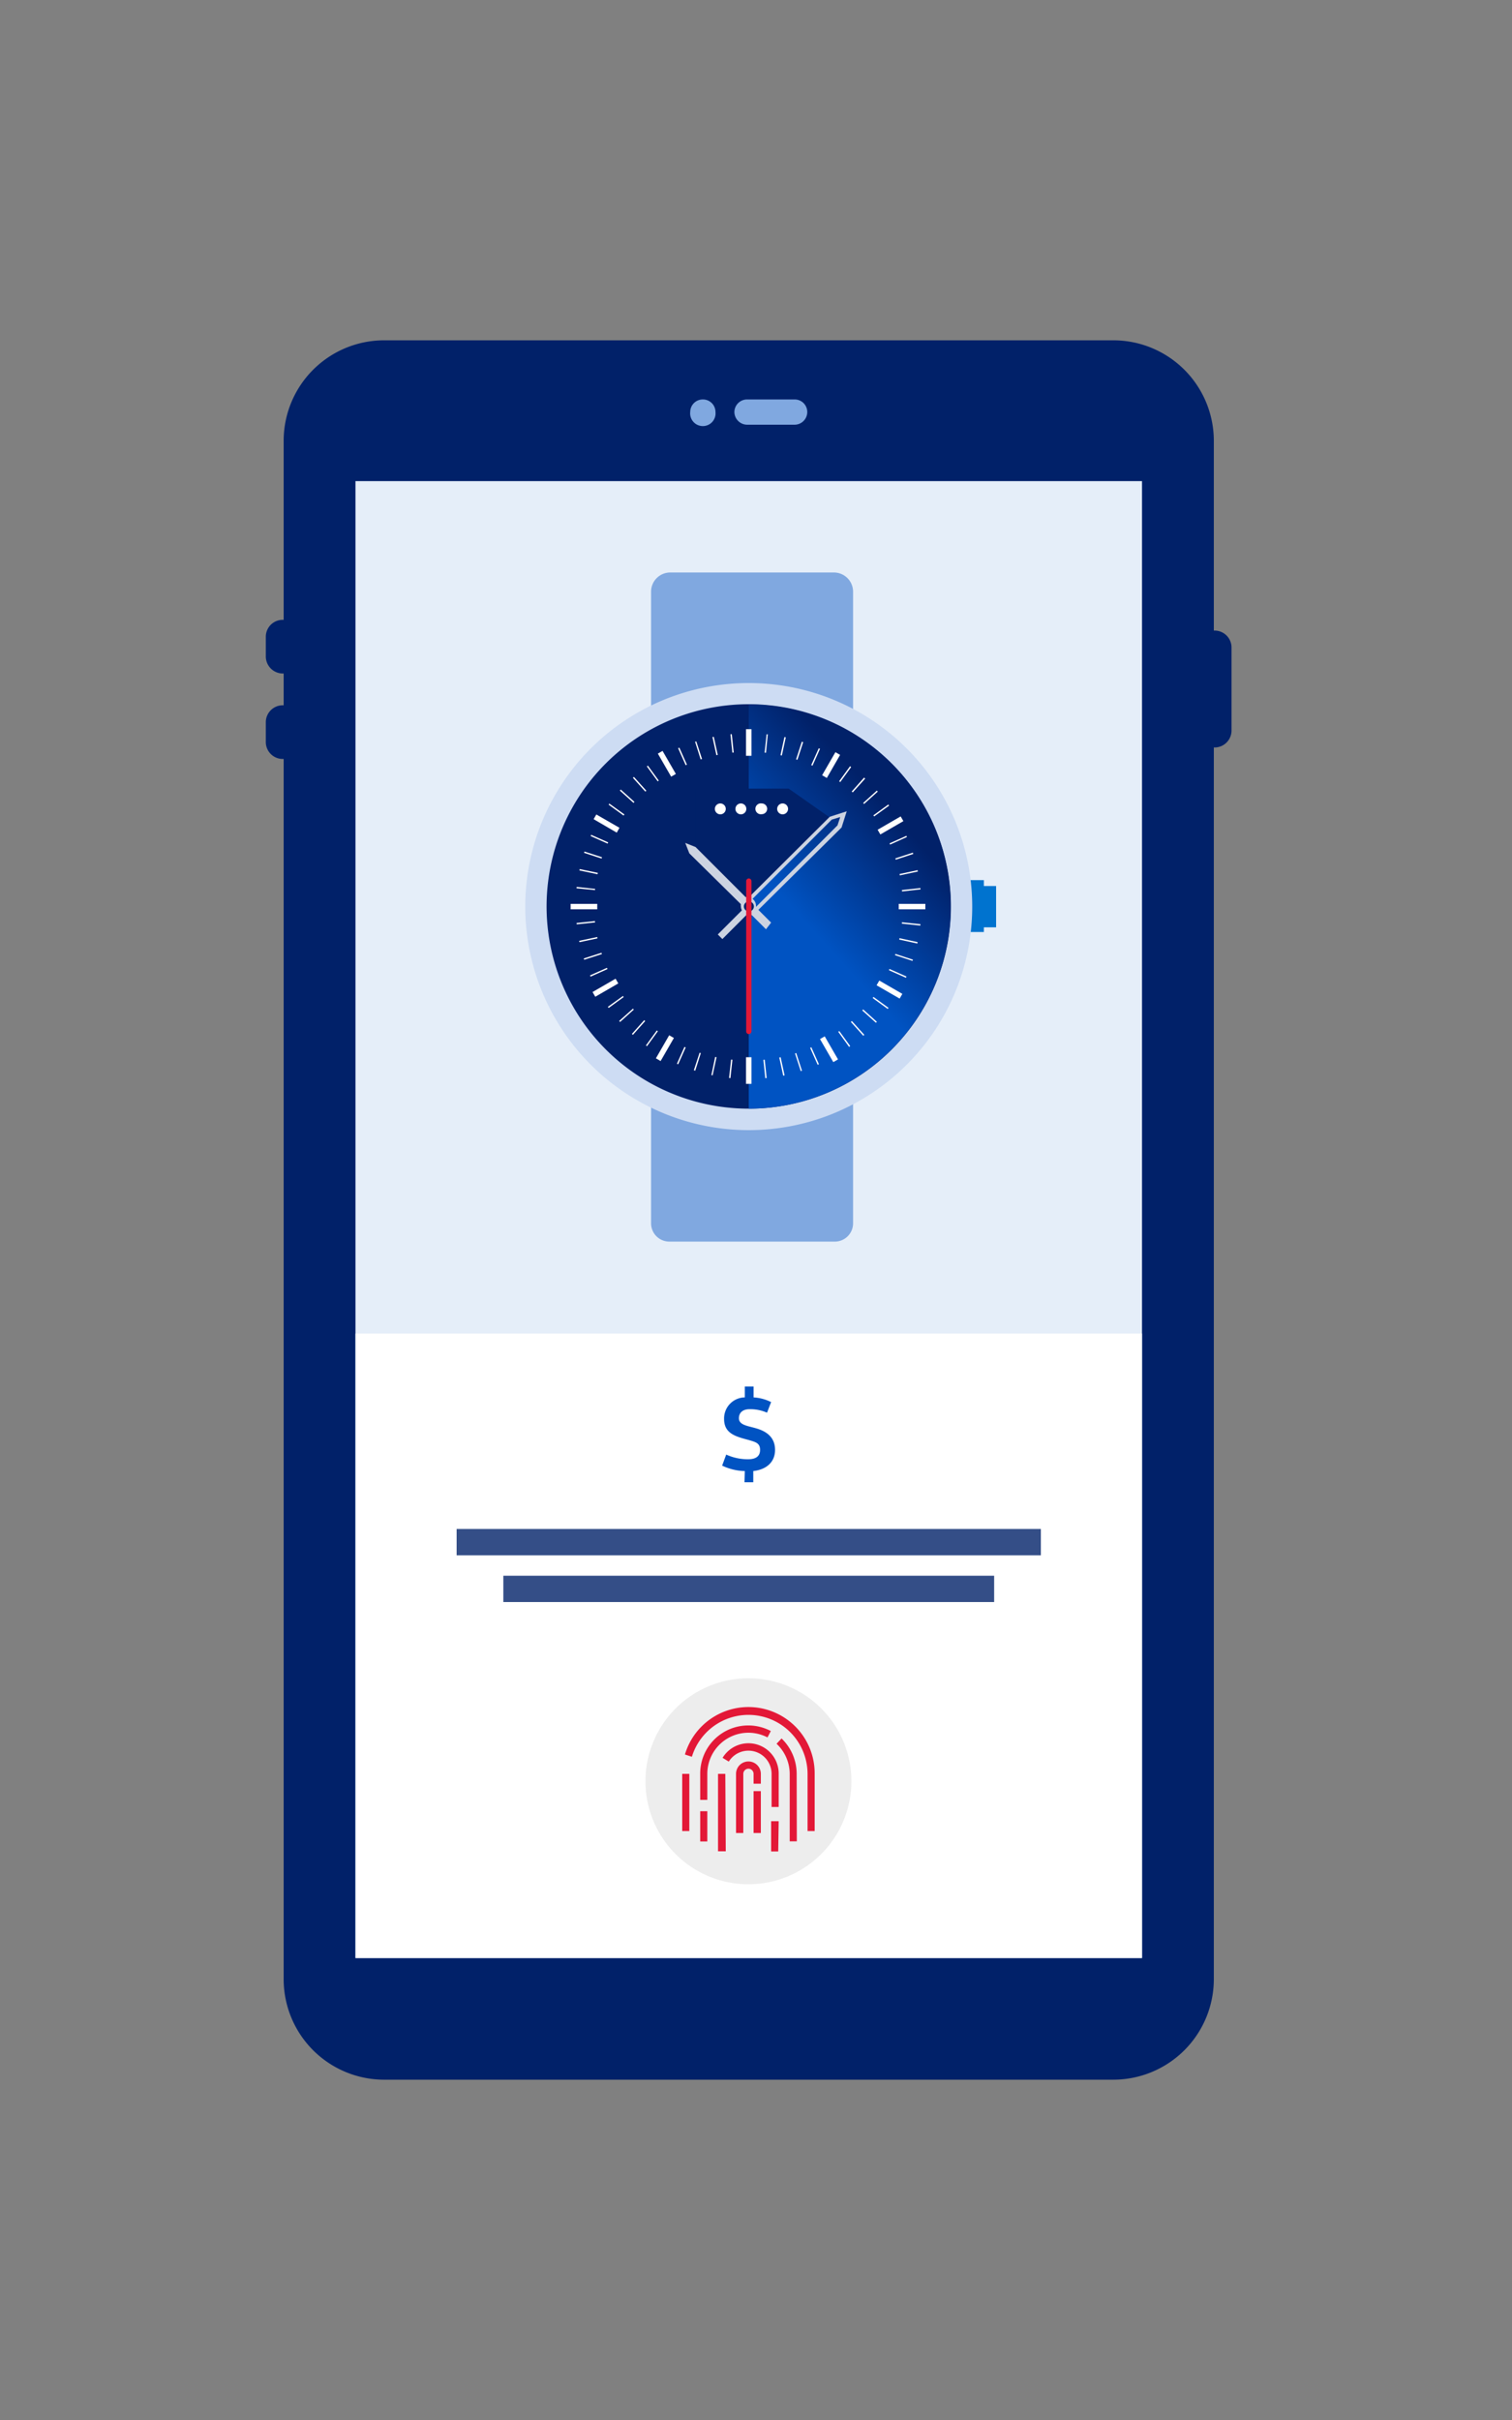 <svg xmlns="http://www.w3.org/2000/svg" xmlns:xlink="http://www.w3.org/1999/xlink" width="100" height="160" viewBox="0 0 100 160"><rect x="0" y="0" width="100" height="160" fill="#808080" stroke="none"/><defs><clipPath id="adde43cd-446b-4bc5-8793-b83421490314"><path d="M49.52,73.3a13.36,13.36,0,1,0,0-26.72Z" style="fill:none"/></clipPath><linearGradient id="b2324660-875f-4bae-95bf-e86db0b1d438" x1="-2412.12" y1="1399.59" x2="-2411.57" y2="1399.59" gradientTransform="matrix(24.34, 0, 0, -24.34, 58760.03, 34129.93)" gradientUnits="userSpaceOnUse"><stop offset="0" stop-color="#0053c2"/><stop offset="0.32" stop-color="#0053c2"/><stop offset="1" stop-color="#012169"/><stop offset="1" stop-color="#012169"/></linearGradient></defs><title>20211116-what-is-apr</title><g id="a6e55bc0-3246-4af4-bffd-63d417fe606c" data-name="Protected Purchase"><path d="M18.7,44.53h0a1.13,1.13,0,0,1-1.12-1.13V42.1a1.12,1.12,0,1,1,2.24,0v1.3a1.13,1.13,0,0,1-1.12,1.13" style="fill:#012169"/><path d="M18.7,50.18h0a1.12,1.12,0,0,1-1.12-1.12V47.75a1.12,1.12,0,0,1,2.24,0v1.31a1.12,1.12,0,0,1-1.12,1.12" style="fill:#012169"/><path d="M80.33,49.42h0a1.12,1.12,0,0,1-1.12-1.12V42.81a1.12,1.12,0,1,1,2.24,0V48.3a1.12,1.12,0,0,1-1.12,1.12" style="fill:#012169"/><path d="M80.28,29.14V130.86a6.65,6.65,0,0,1-6.63,6.64H25.39a6.65,6.65,0,0,1-6.63-6.64V29.14a6.65,6.65,0,0,1,6.63-6.64H73.65a6.65,6.65,0,0,1,6.63,6.64" style="fill:#012169"/><rect x="23.51" y="31.81" width="52.02" height="97.64" style="fill:#e5eef9"/><path d="M53.39,27.24h0a.84.84,0,0,1-.83.84H49.41a.85.85,0,0,1-.84-.84.84.84,0,0,1,.84-.83h3.15a.83.83,0,0,1,.83.83" style="fill:#80a8e0"/><path d="M46.48,26.41a.83.83,0,0,1,.84.83.84.84,0,1,1-1.67,0,.83.83,0,0,1,.83-.83" style="fill:#80a8e0"/><rect x="23.51" y="88.17" width="52.02" height="41.29" style="fill:#fff"/><rect x="30.2" y="101.09" width="38.64" height="1.74" style="fill:#344e87"/><rect x="33.29" y="104.18" width="32.46" height="1.74" style="fill:#344e87"/><path d="M49.26,97.26a3.64,3.64,0,0,1-1.5-.36l.27-.73a3.43,3.43,0,0,0,1.45.31c.47,0,.79-.17.79-.62s-.3-.52-.74-.65c-.86-.23-1.64-.42-1.64-1.39a1.39,1.39,0,0,1,1.37-1.43v-.72h.58v.72A3,3,0,0,1,51,92.7l-.27.7a2.76,2.76,0,0,0-1.16-.23c-.42,0-.7.21-.7.6s.44.48.9.6,1.49.37,1.49,1.49c0,.8-.56,1.3-1.44,1.4V98h-.58Z" style="fill:#0053c2"/><path d="M49.5,124.58a6.81,6.81,0,1,1,6.81-6.81,6.82,6.82,0,0,1-6.81,6.81" style="fill:#ededed"/><path d="M53.88,121.06h-.47v-3.78a3.91,3.91,0,0,0-7.65-1.13L45.3,116a4.38,4.38,0,0,1,8.58,1.27Zm-8.29-3.78h-.47v3.78h.47Zm7.1,0a3.25,3.25,0,0,0-1-2.34l-.33.35a2.75,2.75,0,0,1,.87,2v4.45h.47Zm-5.91,0a2.72,2.72,0,0,1,2.72-2.72,2.76,2.76,0,0,1,1.26.31l.22-.42a3.18,3.18,0,0,0-4.67,2.83V119h.47Zm0,2.47h-.47v2h.47Zm4.72.66H51v2h.47Zm0-3.13a2,2,0,0,0-3.71-1.06l.41.25a1.53,1.53,0,0,1,2.83.81v2.19h.47Zm-3.53,0h-.48v5.12H48Zm2.35,1.14h-.48v2.77h.48Zm-1.16-1.14a.34.34,0,0,1,.68,0v.65h.48v-.65a.82.82,0,1,0-1.64,0v3.91h.48Z" style="fill:#e31837"/><rect x="64.06" y="58.19" width="1.01" height="3.43" style="fill:#0073cf"/><rect x="64.95" y="58.58" width="0.93" height="2.73" style="fill:#0073cf"/><path d="M55.15,51.25H44.33A1.27,1.27,0,0,1,43.06,50V39.12a1.27,1.27,0,0,1,1.27-1.27H55.15a1.27,1.27,0,0,1,1.27,1.27V50a1.27,1.27,0,0,1-1.27,1.28" style="fill:#80a8e0"/><path d="M55.21,82.09H44.27a1.21,1.21,0,0,1-1.21-1.21V71.15a1.21,1.21,0,0,1,1.21-1.21H55.21a1.21,1.21,0,0,1,1.21,1.21v9.73a1.21,1.21,0,0,1-1.21,1.21" style="fill:#80a8e0"/><path d="M64.3,59.94A14.78,14.78,0,1,0,49.53,74.72,14.78,14.78,0,0,0,64.3,59.94" style="fill:#cddcf3"/><path d="M62.89,59.94A13.37,13.37,0,1,0,49.52,73.3,13.36,13.36,0,0,0,62.89,59.94" style="fill:#012169"/><g style="clip-path:url(#adde43cd-446b-4bc5-8793-b83421490314)"><rect x="42.28" y="45.55" width="27.85" height="28.77" transform="translate(-25.7 53.31) rotate(-42.21)" style="fill:url(#b2324660-875f-4bae-95bf-e86db0b1d438)"/></g><rect x="49.34" y="48.21" width="0.36" height="1.76" style="fill:#fff"/><rect x="43.93" y="49.62" width="0.36" height="1.76" transform="translate(-19.35 28.83) rotate(-30.01)" style="fill:#fff"/><polygon points="40.79 55.05 39.26 54.16 39.44 53.85 40.97 54.73 40.79 55.05" style="fill:#fff"/><rect x="37.74" y="59.76" width="1.76" height="0.36" style="fill:#fff"/><rect x="39.16" y="65.12" width="1.76" height="0.36" transform="translate(-27.31 28.82) rotate(-30.04)" style="fill:#fff"/><rect x="43.1" y="69.11" width="1.76" height="0.36" transform="translate(-38.02 72.8) rotate(-60.04)" style="fill:#fff"/><rect x="49.34" y="69.9" width="0.36" height="1.76" style="fill:#fff"/><rect x="54.65" y="68.49" width="0.36" height="1.76" transform="translate(-27.34 36.71) rotate(-30)" style="fill:#fff"/><rect x="58.65" y="64.54" width="0.36" height="1.76" transform="translate(-27.24 83.68) rotate(-60.01)" style="fill:#fff"/><rect x="59.44" y="59.76" width="1.76" height="0.36" style="fill:#fff"/><rect x="58.02" y="54.39" width="1.76" height="0.36" transform="translate(-19.41 36.82) rotate(-30.04)" style="fill:#fff"/><rect x="54.08" y="50.4" width="1.76" height="0.36" transform="translate(-16.3 72.94) rotate(-60.04)" style="fill:#fff"/><rect x="48.37" y="48.54" width="0.09" height="1.22" transform="translate(-4.87 5.33) rotate(-6)" style="fill:#fff"/><polygon points="47.38 49.93 47.12 48.73 47.21 48.72 47.47 49.91 47.38 49.93" style="fill:#fff"/><polygon points="46.34 50.21 45.97 49.04 46.05 49.02 46.43 50.18 46.34 50.21" style="fill:#fff"/><rect x="45.09" y="49.4" width="0.09" height="1.23" transform="translate(-16.44 22.69) rotate(-24.01)" style="fill:#fff"/><polygon points="43.5 51.66 42.78 50.67 42.85 50.62 43.57 51.61 43.5 51.66" style="fill:#fff"/><rect x="42.25" y="51.24" width="0.09" height="1.23" transform="translate(-23.83 41.64) rotate(-42.02)" style="fill:#fff"/><rect x="41.44" y="52.03" width="0.09" height="1.22" transform="translate(-25.4 48.25) rotate(-48)" style="fill:#fff"/><polygon points="41.24 53.92 40.25 53.2 40.3 53.13 41.3 53.85 41.24 53.92" style="fill:#fff"/><rect x="39.59" y="54.87" width="0.09" height="1.23" transform="translate(-27.16 69.15) rotate(-66.02)" style="fill:#fff"/><rect x="39.18" y="55.92" width="0.09" height="1.22" transform="translate(-26.66 76.38) rotate(-72.01)" style="fill:#fff"/><polygon points="39.52 57.8 38.32 57.55 38.34 57.46 39.54 57.71 39.52 57.8" style="fill:#fff"/><polygon points="39.35 58.85 38.13 58.73 38.14 58.64 39.36 58.77 39.35 58.85" style="fill:#fff"/><rect x="38.13" y="60.96" width="1.22" height="0.09" transform="translate(-6.13 4.36) rotate(-5.97)" style="fill:#fff"/><rect x="38.3" y="62.08" width="1.22" height="0.09" transform="translate(-12.02 9.4) rotate(-11.95)" style="fill:#fff"/><rect x="38.59" y="63.18" width="1.23" height="0.09" transform="translate(-17.44 15) rotate(-17.79)" style="fill:#fff"/><polygon points="39.06 64.57 39.02 64.49 40.14 63.99 40.18 64.07 39.06 64.57" style="fill:#fff"/><polygon points="40.26 66.64 40.2 66.57 41.2 65.85 41.25 65.92 40.26 66.64" style="fill:#fff"/><polygon points="41.01 67.57 40.95 67.5 41.86 66.69 41.92 66.75 41.01 67.57" style="fill:#fff"/><rect x="41.62" y="67.89" width="1.22" height="0.09" transform="translate(-36.57 54.19) rotate(-48.24)" style="fill:#fff"/><polygon points="42.79 69.17 42.72 69.12 43.44 68.13 43.51 68.18 42.79 69.17" style="fill:#fff"/><rect x="44.45" y="69.74" width="1.22" height="0.09" transform="translate(-37.03 82.5) rotate(-65.95)" style="fill:#fff"/><polygon points="45.98 70.79 45.89 70.76 46.27 69.6 46.35 69.63 45.98 70.79" style="fill:#fff"/><polygon points="47.13 71.1 47.05 71.08 47.3 69.88 47.39 69.9 47.13 71.1" style="fill:#fff"/><rect x="47.72" y="70.63" width="1.22" height="0.09" transform="translate(-27.18 111.03) rotate(-83.76)" style="fill:#fff"/><rect x="50.55" y="70.07" width="0.09" height="1.22" transform="translate(-7.11 5.67) rotate(-6)" style="fill:#fff"/><polygon points="51.8 71.12 51.54 69.92 51.63 69.9 51.89 71.1 51.8 71.12" style="fill:#fff"/><polygon points="52.96 70.82 52.58 69.65 52.66 69.62 53.04 70.79 52.96 70.82" style="fill:#fff"/><polygon points="54.08 70.4 53.58 69.28 53.66 69.24 54.16 70.36 54.08 70.4" style="fill:#fff"/><polygon points="56.16 69.22 55.44 68.22 55.51 68.17 56.23 69.16 56.16 69.22" style="fill:#fff"/><rect x="56.67" y="67.37" width="0.09" height="1.23" transform="translate(-30.92 55.42) rotate(-42)" style="fill:#fff"/><rect x="57.47" y="66.57" width="0.09" height="1.22" transform="translate(-30.9 64.97) rotate(-48)" style="fill:#fff"/><rect x="58.19" y="65.7" width="0.09" height="1.23" transform="translate(-29.64 74.43) rotate(-53.99)" style="fill:#fff"/><rect x="59.33" y="63.74" width="0.09" height="1.23" transform="translate(-23.56 92.45) rotate(-66.02)" style="fill:#fff"/><polygon points="60.35 63.53 59.19 63.15 59.22 63.07 60.38 63.45 60.35 63.53" style="fill:#fff"/><polygon points="60.67 62.38 59.47 62.12 59.49 62.03 60.69 62.29 60.67 62.38" style="fill:#fff"/><rect x="60.22" y="60.47" width="0.09" height="1.23" transform="translate(-6.76 114.67) rotate(-84.03)" style="fill:#fff"/><rect x="59.66" y="58.78" width="1.23" height="0.09" transform="translate(-6.1 6.97) rotate(-6.3)" style="fill:#fff"/><rect x="59.49" y="57.66" width="1.22" height="0.09" transform="translate(-10.7 13.78) rotate(-12.02)" style="fill:#fff"/><rect x="59.2" y="56.56" width="1.22" height="0.09" transform="translate(-14.64 21.41) rotate(-18.12)" style="fill:#fff"/><polygon points="58.87 55.84 58.83 55.76 59.95 55.26 59.98 55.34 58.87 55.84" style="fill:#fff"/><rect x="57.67" y="53.54" width="1.22" height="0.09" transform="translate(-20.35 44.38) rotate(-35.92)" style="fill:#fff"/><rect x="56.96" y="52.66" width="1.22" height="0.09" transform="translate(-20.48 52.15) rotate(-42.06)" style="fill:#fff"/><polygon points="56.4 52.39 56.33 52.33 57.15 51.41 57.22 51.48 56.4 52.39" style="fill:#fff"/><polygon points="55.57 51.71 55.5 51.65 56.22 50.66 56.29 50.72 55.57 51.71" style="fill:#fff"/><rect x="53.33" y="50" width="1.22" height="0.09" transform="translate(-13.74 78.91) rotate(-65.95)" style="fill:#fff"/><polygon points="52.74 50.23 52.65 50.21 53.03 49.04 53.12 49.07 52.74 50.23" style="fill:#fff"/><polygon points="51.71 49.95 51.62 49.93 51.88 48.73 51.97 48.75 51.71 49.95" style="fill:#fff"/><polygon points="50.66 49.77 50.57 49.76 50.7 48.55 50.78 48.55 50.66 49.77" style="fill:#fff"/><polygon points="45.98 52.14 52.16 52.14 54.94 54.09 49.53 59.5 45.98 55.95 45.98 52.14" style="fill:#012169"/><path d="M49.78,60.53l-.73-.73L54.88,54,56,53.64l-.34,1.07,0,0Zm-.38-.73.38.38,5.61-5.61.18-.55-.56.17Z" style="fill:#ccd3e1"/><rect x="47.22" y="60.73" width="2.78" height="0.43" transform="translate(-28.86 52.23) rotate(-45)" style="fill:#ccd3e1"/><path d="M51,61l-1-1a.5.5,0,0,0,0-.12.58.58,0,0,0-.57-.57l-.12,0L46,56l-.68-.27.27.69L49,59.78a.4.4,0,0,0,0,.15.58.58,0,0,0,.57.57l.15,0,.94.94Z" style="fill:#ccd3e1"/><path d="M49.86,59.93a.33.33,0,1,0-.33.33.33.33,0,0,0,.33-.33" style="fill:#012169"/><path d="M49.52,68.37h0a.18.18,0,0,1-.17-.18V58.26a.18.18,0,0,1,.17-.18.18.18,0,0,1,.18.18v9.93a.18.18,0,0,1-.18.18" style="fill:#e31837"/><path d="M48,53.47a.36.36,0,1,1-.36-.35.36.36,0,0,1,.36.35" style="fill:#fff"/><path d="M49.36,53.47a.36.36,0,1,1-.36-.35.36.36,0,0,1,.36.35" style="fill:#fff"/><path d="M50.74,53.47a.36.36,0,0,1-.36.36.36.36,0,1,1,0-.71.36.36,0,0,1,.36.35" style="fill:#fff"/><path d="M52.12,53.47a.36.36,0,1,1-.35-.35.36.36,0,0,1,.35.35" style="fill:#fff"/></g></svg>